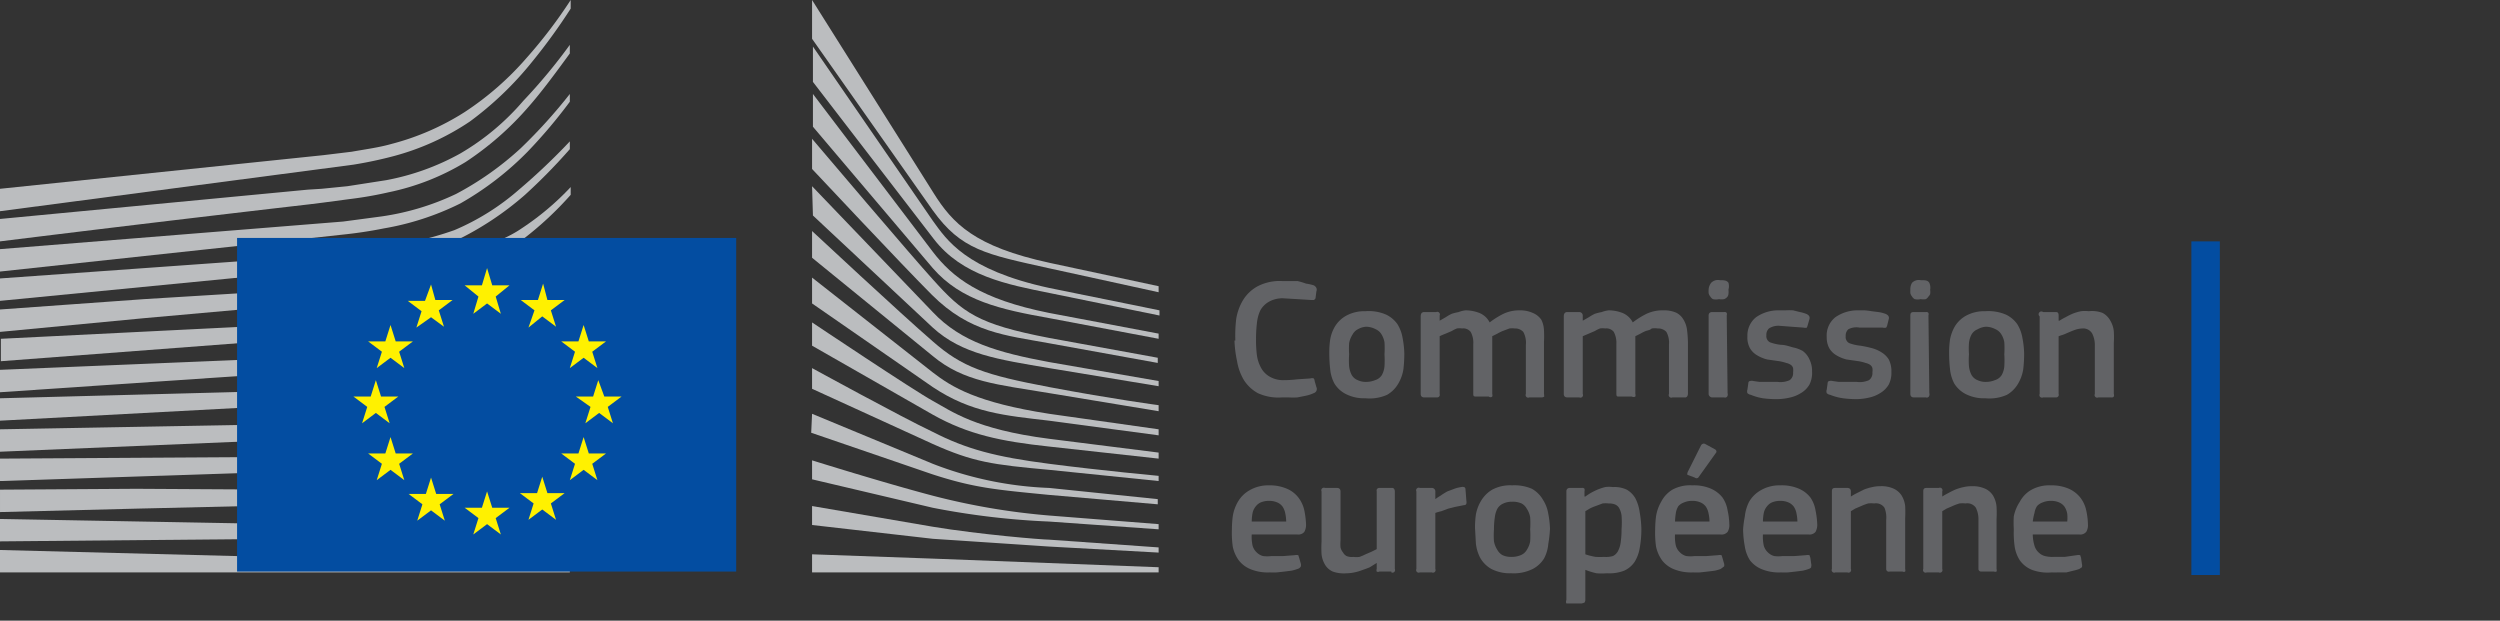 <svg id="Layer_1" data-name="Layer 1" xmlns="http://www.w3.org/2000/svg" viewBox="0 0 290 72"><rect x="0" y="0" width="290" height="72" fill="#333333" stroke="none"/><defs><style>.cls-1{fill:#bbbdbf}.cls-2{fill:#034da1}.cls-3{fill:#fff100}.cls-4{isolation:isolate}.cls-5{fill:#626366}</style></defs><g id="Page-1"><g id="Version-2-menu"><g id="Site-header"><g id="logo-copy"><g id="Group-20"><g id="Group-18-Copy"><path id="Fill-40" class="cls-1" d="m0 24.5 41-5.4a48 48 0 0 0 4.7-1 29.4 29.4 0 0 0 8.8-4 38.6 38.6 0 0 0 7.2-6.9A66.6 66.6 0 0 0 66.2 1V0a55.7 55.7 0 0 1-5.1 6.7 34.6 34.6 0 0 1-7.2 6.3 29.6 29.6 0 0 1-8.5 3.7c-1.4.4-2.9.6-4.6.9l-3.3.4L0 21.9Z"/><path id="Fill-41" class="cls-1" d="M53.4 17.8a28.3 28.3 0 0 1-8.6 3.1l-4.5.7-3 .3-1.6.1L0 25.4V28a4579 4579 0 0 1 35.9-4.3l1.6-.2 3-.4a43.4 43.4 0 0 0 4.6-.8 28 28 0 0 0 8.9-3.5 35.3 35.3 0 0 0 7.3-6.4c1.5-1.7 3.2-4 4.8-6.2v-1a64.2 64.2 0 0 1-5.4 6.5 28.5 28.5 0 0 1-7.3 6.1"/><path id="Fill-42" class="cls-1" d="M60.4 17.2a35.6 35.6 0 0 1-7.5 5.3 30 30 0 0 1-8.6 2.6l-4.5.6L0 28.9v2.6l35.3-3.8 4.6-.5a50 50 0 0 0 4.6-.7 32 32 0 0 0 8.9-2.9 35.4 35.4 0 0 0 7.8-6 59.5 59.5 0 0 0 4.9-5.8v-.9a60.8 60.8 0 0 1-5.7 6.3"/><path id="Fill-43" class="cls-1" d="M50.8 30.6a15.8 15.8 0 0 1-7.3 2.4l-6 .4a28.3 28.3 0 0 0-2.9.2l-17.9 1.1L0 35.9v2.6l16.8-1.6 17.9-1.6 4.5-.3 4.5-.5a36.4 36.4 0 0 0 8.9-2.1 32.4 32.4 0 0 0 8-4.6 39 39 0 0 0 5.6-5.2v-.9a31.6 31.6 0 0 1-5.7 4.8c-2.9 2-7.6 3-9.7 4.1"/><path id="Fill-44" class="cls-1" d="M51.6 35.6a47.7 47.7 0 0 1-8.6 1.5l-4.4.3-4.4.2L.1 39.3v2.6l34.3-2.6 4.4-.3 4.5-.4a46.9 46.9 0 0 0 8.8-1.8 34.1 34.1 0 0 0 8.2-3.9 44 44 0 0 0 5.9-4.5c-2.2 1.9-4.3 2.3-6.4 3.6a34.7 34.7 0 0 1-8.2 3.6"/><path id="Fill-45" class="cls-1" d="M51.2 39.9a49.5 49.5 0 0 1-8.6 1.2l-4.4.2-4.4.2L0 42.9v2.6l33.9-2.3 4.4-.3 4.4-.3a50.1 50.1 0 0 0 8.8-1.5 43.1 43.1 0 0 0 8.4-3.3 43.2 43.2 0 0 0 6.2-4v-1.1a44.8 44.8 0 0 1-6.7 4.1 35.4 35.4 0 0 1-8.2 3.1"/><path id="Fill-46" class="cls-1" d="M50.8 44.1a51.7 51.7 0 0 1-8.6.9l-4.3.2-37.9 1v2.6L33.6 47l4.4-.2 4.4-.3a63 63 0 0 0 8.7-1.2 42 42 0 0 0 8.5-2.7 46.1 46.1 0 0 0 6.6-3.4v-1a49.8 49.8 0 0 1-7 3.4 35.3 35.3 0 0 1-8.4 2.5"/><path id="Fill-47" class="cls-1" d="M50.5 48.3a133.3 133.3 0 0 1-14.1.8l-3.2.1-33.2.6v2.6L33.3 51l3.2-.1a135.7 135.7 0 0 0 14.2-1.1 52.8 52.8 0 0 0 8.5-2.1 43.3 43.3 0 0 0 6.8-2.9v-1a59.1 59.1 0 0 1-7.2 2.8 48.6 48.6 0 0 1-8.3 1.7"/><path id="Fill-48" class="cls-1" d="M50.3 52.6c-4.4.4-8.8.4-13.2.4h-4L0 53.2v2.6l33.2-1.1 4-.1c4.3-.1 8.8-.2 13.2-.7a55 55 0 0 0 8.6-1.5c2.3-.6 4.7-1.4 7.2-2.3v-.9a76.7 76.7 0 0 1-7.4 2.2 56.1 56.1 0 0 1-8.5 1.2"/><path id="Fill-49" class="cls-1" d="m50.1 56.8-6 .1h-2.5l-8.6-.1-17.2-.1-15.8.1v2.6l15.9-.4 17.1-.4 8.6-.1 8.6-.3s5.9-.5 8.6-.9l7.4-1.5v-.9a70.2 70.2 0 0 1-7.5 1.4l-8.6.5"/><path id="Fill-50" class="cls-1" d="m41.5 60.9-8.6-.1L0 60.2v2.6l32.9-.3 8.6-.1 8.6-.2a152.2 152.2 0 0 0 16.1-1.3V60c-4.9.5-10.2.8-16.1.9h-8.6"/><path id="Fill-51" class="cls-1" d="M66.1 65.5 0 63.8v2.6h66.1Z"/><path id="Fill-52" class="cls-1" d="M60.2 22a27.9 27.9 0 0 1-7.5 4.7 39.1 39.1 0 0 1-8.8 2l-6.4.9-2.6.2L0 32.3v2.6l34.9-3.4 4.5-.4c1.7-.2 3.2-.3 4.6-.6a32 32 0 0 0 8.9-2.6 35.8 35.8 0 0 0 8-5.3 65.8 65.8 0 0 0 5.2-5.3v-.9a73 73 0 0 1-5.9 5.6"/><path id="Fill-53" class="cls-1" d="m94.2 0 14.1 22.4c2.2 3.5 4.7 6.2 13.5 8.1l12.6 2.7v.7l-12.8-2.8c-7.2-1.6-10.1-2.1-13.4-6.7l-14-19.9Z"/><path id="Fill-54" class="cls-1" d="m94.2 21.6 14 14.6c3.3 3.5 7.6 4.7 13.5 5.8l12.7 2.2v.6l-12.7-2.1c-5.9-1-10.1-1.6-13.5-4.7L94.3 25l-.1-3.4Z"/><path id="Fill-55" class="cls-1" d="M94.2 26.8s10.3 9.6 14 12.8c3.4 3 6.1 3.9 13.5 5.3s12.7 2.1 12.7 2.1v.7l-12.7-2.1c-6-1-9.9-1.3-13.5-4.3l-14-11.4Z"/><path id="Fill-56" class="cls-1" d="m94.2 32.2 14 11c2.2 1.7 5.1 3.5 13.5 4.8l12.7 1.8v.7l-12.7-1.7c-5.1-.6-9-.9-13.5-3.9l-14-9.7Z"/><path id="Fill-57" class="cls-1" d="M94.2 37.4s11.8 7.9 14 9.1 4.9 3.3 13.5 4.4l12.7 1.6v.7l-12.7-1.4c-5.6-.6-9.4-1.4-13.5-3.7l-14-8Z"/><path id="Fill-58" class="cls-1" d="M94.2 42.7s10.4 5.7 14 7.4c3.9 2 7.3 2.9 13.5 3.7s12.7 1.4 12.7 1.4v.6l-12.7-1.3c-6.6-.6-8.8-.9-13.5-3l-14-6.4Z"/><path id="Fill-59" class="cls-1" d="m94.2 48 14 5.8a41.4 41.4 0 0 0 13.5 2.8l12.6 1.3v.6l-12.7-1.1c-6.1-.6-8.6-.8-13.5-2.4l-14-4.8.1-2.2Z"/><path id="Fill-60" class="cls-1" d="M94.2 53.4s8.3 2.6 14 4.1a79.7 79.7 0 0 0 13.5 2.3l12.7 1v.6l-12.7-.9a89.3 89.3 0 0 1-13.5-1.6l-14-3.3Z"/><path id="Fill-61" class="cls-1" d="m94.2 58.7 14 2.4c5.4.9 12.7 1.5 13.5 1.5l12.7.9v.6l-12.7-.7-13.5-.9-14-1.6Z"/><path id="Fill-62" class="cls-1" d="m94.2 64.3 14 .5 26.2 1v.6H94.2Z"/><path id="Fill-63" class="cls-1" d="M121.7 33.4c-9.7-2.1-11.9-5.6-13.5-7.8L94.3 5.4v4.1l14 18.2c3.3 4.3 8.5 5.3 13.5 6.3l12.7 2.6V36l-12.8-2.6"/><path id="Fill-64" class="cls-1" d="M121.7 36.3c-8-1.6-11.2-4.1-13.5-7.1L94.3 10.9v3.8l13.9 16.4c3.3 3.8 7.9 4.8 13.5 5.8l12.7 2.4v-.6l-12.7-2.4"/><path id="Fill-65" class="cls-1" d="M121.7 39.2c-8.3-1.6-10-2.9-13.5-6.8-2.2-2.4-13.5-15.7-14-16.3v3.5s10.5 11.2 13.9 14.6c4.4 4.4 8.6 4.7 13.5 5.6l12.7 2.3v-.6l-12.6-2.3"/><path id="Fill-66" class="cls-2" d="M85.4 27.6H27.5v38.7h57.9Z"/><path id="Fill-67" class="cls-3" d="M57.1 33.1h2l-1.6 1.3.6 2-1.6-1.2-1.6 1.2.6-2-1.6-1.3h2l.6-2Z"/><path id="Fill-68" class="cls-3" d="M57.1 58.9h2l-1.6 1.2.6 1.9-1.6-1.2-1.6 1.2.6-1.9-1.6-1.2h2l.6-1.9Z"/><path id="Fill-69" class="cls-3" d="M63.5 57.2h2l-1.6 1.2.6 1.9-1.6-1.2-1.6 1.2.6-1.9-1.6-1.2h2l.6-1.9Z"/><path id="Fill-70" class="cls-3" d="M63.5 34.8h2L63.9 36l.6 1.9-1.6-1.2-1.6 1.3.7-2-1.6-1.2h2l.6-1.9Z"/><path id="Fill-71" class="cls-3" d="M68.3 39.6h2l-1.6 1.2.6 1.9-1.6-1.2-1.6 1.2.6-1.9-1.6-1.2h2l.6-1.9Z"/><path id="Fill-72" class="cls-3" d="M68.3 52.6h2l-1.6 1.2.6 1.9-1.6-1.2-1.6 1.2.6-1.9-1.6-1.2h2l.6-1.9Z"/><path id="Fill-73" class="cls-3" d="M70.1 46h2l-1.6 1.2.6 1.9-1.6-1.2-1.6 1.2.6-1.9-1.7-1.2h2l.6-1.9Z"/><path id="Fill-74" class="cls-3" d="M50.5 34.8h2L50.9 36l.6 1.9-1.5-1.1-1.7 1.2.6-1.9-1.6-1.2h2L50 33Z"/><path id="Fill-75" class="cls-3" d="M45.9 39.6h2l-1.6 1.2.6 1.9-1.6-1.2-1.6 1.2.6-1.9-1.6-1.2h2l.6-1.9Z"/><path id="Fill-76" class="cls-3" d="M44.2 46h2l-1.6 1.2.6 1.9-1.6-1.2-1.6 1.2.6-1.9L41 46h2l.6-1.9Z"/><path id="Fill-77" class="cls-3" d="M45.9 52.6h2l-1.6 1.2.6 1.9-1.6-1.2-1.6 1.2.6-1.9-1.6-1.2h2l.6-1.9Z"/><path id="Fill-78" class="cls-3" d="M50.6 57.3h2L51 58.5l.6 1.9-1.6-1.2-1.6 1.2.6-1.9-1.6-1.2h2l.6-1.9Z"/></g></g></g></g></g></g><path class="cls-2" d="M254.2 28h3.3v38.7h-3.3z"/><g class="cls-4"><g class="cls-4"><path class="cls-5" d="M143.3 39.5a16.3 16.3 0 0 1 .1-2.5 6.1 6.1 0 0 1 .8-2.2 4.5 4.5 0 0 1 1.7-1.6 5.6 5.6 0 0 1 2.8-.6h1.8a7.9 7.9 0 0 1 1 .3 5.3 5.3 0 0 1 .9.2.7.7 0 0 1 .3.3.5.5 0 0 1 0 .4l-.1.8a.4.4 0 0 1-.2.2h-.3l-1.6-.1-1.7-.1a3.2 3.2 0 0 0-1.6.4 2.6 2.6 0 0 0-1 1 4.6 4.6 0 0 0-.4 1.5 15.7 15.7 0 0 0-.1 1.9 13.6 13.6 0 0 0 .1 1.8 4.3 4.3 0 0 0 .5 1.5 2.6 2.6 0 0 0 1 1 3.1 3.1 0 0 0 1.5.4 14 14 0 0 0 1.7-.1l1.5-.1a.6.6 0 0 1 .4 0 .6.6 0 0 1 .1.3l.2.7a.5.5 0 0 1-.3.7 4 4 0 0 1-.9.3l-1 .2a8.7 8.7 0 0 1-1 0h-.8a5.7 5.7 0 0 1-2.8-.5 4.5 4.5 0 0 1-1.6-1.5 6.2 6.2 0 0 1-.8-2.2 13.5 13.5 0 0 1-.3-2.4ZM162.9 41a15.8 15.8 0 0 1-.1 1.8 4.7 4.7 0 0 1-.6 1.7 3.5 3.5 0 0 1-1.3 1.3 5 5 0 0 1-2.5.4 4.7 4.7 0 0 1-2.3-.5 3.3 3.3 0 0 1-1.3-1.2 4.3 4.3 0 0 1-.5-1.7 15.7 15.7 0 0 1-.1-1.8 10.1 10.1 0 0 1 .1-1.6 4.3 4.3 0 0 1 .6-1.6 3.5 3.5 0 0 1 1.3-1.2 4.4 4.4 0 0 1 2.2-.5 5 5 0 0 1 2.4.4 3.4 3.4 0 0 1 1.3 1.1 4.4 4.4 0 0 1 .6 1.6 10.6 10.6 0 0 1 .2 1.8Zm-2.3.1a11.1 11.1 0 0 0 0-1.4 2.6 2.6 0 0 0-.4-1 1.5 1.5 0 0 0-.6-.5 2.5 2.5 0 0 0-1.1-.3 2.2 2.2 0 0 0-1 .3 1.4 1.4 0 0 0-.6.6 2.7 2.7 0 0 0-.4 1 9.3 9.3 0 0 0 0 1.3 9.5 9.5 0 0 0 0 1.4 2.8 2.8 0 0 0 .3 1 1.4 1.4 0 0 0 .7.6 2.2 2.2 0 0 0 1 .2 2.7 2.7 0 0 0 1-.2 1.4 1.4 0 0 0 .8-.6 2.6 2.6 0 0 0 .3-1 11.4 11.4 0 0 0 0-1.4ZM179.2 46l-.3.1h-1.5a.3.3 0 0 1-.4-.4V40a2.6 2.6 0 0 0-.3-1.5 1.3 1.3 0 0 0-1-.4 2.6 2.6 0 0 0-.6 0l-.8.3a5.7 5.7 0 0 0-.6.3l-.6.3v6.7a.5.5 0 0 1 0 .3.3.3 0 0 1-.4 0h-1.4c-.3 0-.4 0-.4-.3v-5.8a2.6 2.6 0 0 0-.3-1.4 1.1 1.1 0 0 0-1-.4 2.2 2.2 0 0 0-.6 0 4.2 4.2 0 0 0-.6.3l-.7.3a9 9 0 0 0-.7.3v6.7a.3.3 0 0 1-.3.4h-1.5c-.2 0-.4-.1-.4-.4v-9c0-.4.2-.5.4-.5h1.4a.3.3 0 0 1 .4.4v.6l.7-.4a5.5 5.5 0 0 1 .7-.4 6.3 6.3 0 0 1 .8-.2 3.2 3.2 0 0 1 .8-.2 4.4 4.4 0 0 1 1.6.3 2.3 2.3 0 0 1 1.2 1.1 9.8 9.8 0 0 1 1.6-1 4.3 4.3 0 0 1 1.9-.4 3.5 3.5 0 0 1 1.5.3 2.2 2.2 0 0 1 1 .8 3 3 0 0 1 .3 1.2 13 13 0 0 1 0 1.4v6a.5.5 0 0 1 0 .3ZM195.7 46a.3.3 0 0 1-.3.1H194a.3.3 0 0 1-.4-.4V40a2.6 2.6 0 0 0-.3-1.5 1.3 1.3 0 0 0-1-.4 2.7 2.7 0 0 0-.7 0c-.2.2-.4.2-.7.3a5 5 0 0 0-.6.3l-.6.3v6.7a.5.5 0 0 1 0 .3.4.4 0 0 1-.4 0h-1.5c-.2 0-.3 0-.3-.3v-5.8a2.7 2.7 0 0 0-.3-1.4 1.1 1.1 0 0 0-1-.4 2.3 2.3 0 0 0-.6 0 3.8 3.8 0 0 0-.6.3l-.7.3-.7.3v6.7a.3.3 0 0 1-.4.4h-1.4c-.2 0-.4-.1-.4-.4v-9c0-.4.2-.5.4-.5h1.4a.4.4 0 0 1 .4.4v.6l.7-.4a5.5 5.5 0 0 1 .7-.4 6.1 6.1 0 0 1 .8-.2 3.3 3.3 0 0 1 .8-.2 4.4 4.4 0 0 1 1.6.3 2.3 2.3 0 0 1 1.2 1.1 9.7 9.7 0 0 1 1.6-1 4.4 4.4 0 0 1 2-.4 3.4 3.4 0 0 1 1.5.3 2.1 2.1 0 0 1 .8.8 3 3 0 0 1 .4 1.2 13 13 0 0 1 .1 1.4v6a.6.6 0 0 1-.1.3ZM200.5 33.6a2.1 2.1 0 0 1 0 .5.7.7 0 0 1-.1.3.9.9 0 0 1-.4.3 1.7 1.7 0 0 1-.6 0 1.5 1.5 0 0 1-.7 0 .8.8 0 0 1-.3-.3.9.9 0 0 1-.2-.4 3 3 0 0 1 0-.4 1.4 1.4 0 0 1 .3-.8 1.1 1.1 0 0 1 1-.3c.4 0 .8 0 1 .3a1.4 1.4 0 0 1 0 .8Zm-.1 12a.5.5 0 0 1 0 .3.3.3 0 0 1-.4.2h-1.4c-.2 0-.4-.2-.4-.4v-9.1c0-.3.2-.4.4-.4h1.4a.3.3 0 0 1 .3.1.5.5 0 0 1 0 .3ZM210.2 43.1a3 3 0 0 1-.3 1.5 2.7 2.7 0 0 1-1 1 3.9 3.9 0 0 1-1.2.5 6.8 6.8 0 0 1-1.5.2 12 12 0 0 1-1.7-.1 6.2 6.2 0 0 1-1.4-.4.7.7 0 0 1-.4-.2.6.6 0 0 1 0-.4l.1-.7c0-.2.1-.3.2-.3a.7.7 0 0 1 .4 0l.7.1h2.1a2.6 2.6 0 0 0 1.4-.2 1 1 0 0 0 .4-.9 2.1 2.1 0 0 0 0-.5.7.7 0 0 0-.3-.4 1.6 1.6 0 0 0-.5-.2 5.5 5.5 0 0 0-.8-.2l-1.4-.2a4.2 4.2 0 0 1-1.2-.5 2.3 2.3 0 0 1-.8-.8 2.6 2.6 0 0 1-.3-1.4 2.7 2.7 0 0 1 1-2.2 4.5 4.5 0 0 1 2.7-.8h.7a7.8 7.8 0 0 1 .9 0l.8.2a4.1 4.1 0 0 1 .7.2q.5.2.4.6l-.2.7-.1.3a.7.7 0 0 1-.4 0l-1.4-.1-1.3-.1a2 2 0 0 0-1.3.3 1 1 0 0 0-.3.8.8.8 0 0 0 .4.8 5.2 5.2 0 0 0 1.3.3c.5 0 1 .2 1.4.3a4 4 0 0 1 1.1.4 2.4 2.4 0 0 1 .8 1 3 3 0 0 1 .3 1.4ZM219.4 43.1a3 3 0 0 1-.3 1.5 2.8 2.8 0 0 1-1 1 3.9 3.9 0 0 1-1.2.5 6.8 6.8 0 0 1-1.5.2 12 12 0 0 1-1.6-.1 6.2 6.2 0 0 1-1.5-.4.7.7 0 0 1-.4-.2.6.6 0 0 1 0-.4l.1-.7c0-.2.1-.3.2-.3a.7.7 0 0 1 .4 0l.7.1h2.1a2.6 2.6 0 0 0 1.4-.2 1 1 0 0 0 .4-.9 1.8 1.8 0 0 0 0-.5.7.7 0 0 0-.3-.4 1.6 1.6 0 0 0-.5-.2 5.5 5.5 0 0 0-.8-.2l-1.4-.2a4.3 4.3 0 0 1-1.2-.5 2.3 2.3 0 0 1-.8-.8 2.6 2.6 0 0 1-.3-1.3 2.7 2.7 0 0 1 1-2.3 4.5 4.5 0 0 1 2.7-.8h.7a8 8 0 0 1 .8.1l.8.1a4.1 4.1 0 0 1 .8.2q.5.2.4.6l-.2.8-.1.2a.7.7 0 0 1-.4 0L217 38h-1.3a2 2 0 0 0-1.3.2 1 1 0 0 0-.3.8.8.8 0 0 0 .4.8 5.2 5.2 0 0 0 1.3.3 13.5 13.5 0 0 1 1.4.3 4 4 0 0 1 1.1.5 2.5 2.5 0 0 1 .8.8 3 3 0 0 1 .3 1.5ZM223.9 33.6a2.1 2.1 0 0 1 0 .5.8.8 0 0 1-.2.3.9.9 0 0 1-.3.3 1.8 1.8 0 0 1-.6 0 1.6 1.6 0 0 1-.7 0 .8.8 0 0 1-.3-.3.9.9 0 0 1-.2-.4 3 3 0 0 1 0-.4 1.4 1.4 0 0 1 .2-.8 1.1 1.1 0 0 1 1-.3c.5 0 .8 0 1 .3a1.4 1.4 0 0 1 .1.8Zm-.1 12a.5.5 0 0 1 0 .3.3.3 0 0 1-.4.2H222c-.3 0-.4-.2-.4-.4v-9.1c0-.3.1-.4.4-.4h1.4a.3.3 0 0 1 .3.1.5.5 0 0 1 0 .3ZM234.8 41a15.8 15.8 0 0 1-.1 1.8 4.7 4.7 0 0 1-.6 1.7 3.5 3.5 0 0 1-1.3 1.3 5 5 0 0 1-2.5.4 4.7 4.7 0 0 1-2.3-.5 3.4 3.4 0 0 1-1.3-1.2 4.5 4.5 0 0 1-.5-1.7 15.7 15.7 0 0 1-.1-1.8 10.1 10.1 0 0 1 .1-1.6 4.7 4.7 0 0 1 .6-1.6 3.5 3.5 0 0 1 1.3-1.2 4.4 4.4 0 0 1 2.2-.5 5.2 5.2 0 0 1 2.4.4 3.4 3.4 0 0 1 1.3 1.1 4.4 4.4 0 0 1 .6 1.6 10.6 10.6 0 0 1 .2 1.8Zm-2.3.1a11.1 11.1 0 0 0 0-1.4 2.5 2.5 0 0 0-.4-1 1.5 1.5 0 0 0-.6-.5 2.5 2.5 0 0 0-1.1-.3 2.2 2.2 0 0 0-1 .3 1.4 1.4 0 0 0-.7.6 2.7 2.7 0 0 0-.3 1 9.3 9.3 0 0 0 0 1.3 9.5 9.5 0 0 0 0 1.4 2.8 2.8 0 0 0 .3 1 1.4 1.4 0 0 0 .7.6 2.2 2.2 0 0 0 1 .2 2.7 2.7 0 0 0 1-.2 1.4 1.4 0 0 0 .8-.6 2.5 2.5 0 0 0 .3-1 11.4 11.4 0 0 0 0-1.4ZM245.2 46a.3.3 0 0 1-.3.1h-1.5a.3.3 0 0 1-.4-.4v-5.6a3 3 0 0 0-.3-1.4 1.2 1.2 0 0 0-1.1-.6 3.2 3.2 0 0 0-.7.1 8 8 0 0 0-.8.3l-.7.3-.6.2v6.7a.3.3 0 0 1-.3.4H237a.3.3 0 0 1-.4-.4v-9a.3.3 0 0 1 .4-.5h1.5c.2 0 .3.1.3.4v.6h.1a6.4 6.4 0 0 1 .7-.4 9 9 0 0 1 .8-.4 5.6 5.6 0 0 1 1-.3 3.8 3.8 0 0 1 .9 0 3.4 3.4 0 0 1 1.6.2 2.2 2.2 0 0 1 .9.9 3 3 0 0 1 .4 1.2 11.2 11.2 0 0 1 0 1.4v5.9a.4.4 0 0 1 0 .3Z"/></g><g class="cls-4"><path class="cls-5" d="M145.2 62a4.7 4.7 0 0 0 .1 1.3 1.7 1.7 0 0 0 .5.8 1.6 1.6 0 0 0 .7.4 3.7 3.7 0 0 0 1 0h1.4l1.3-.1a1 1 0 0 1 .4 0l.1.3.2.7a.8.8 0 0 1 0 .3.6.6 0 0 1-.4.3 4.5 4.5 0 0 1-.7.2l-.8.1-.9.1a8.1 8.1 0 0 1-.8 0 5.3 5.3 0 0 1-2.3-.4 3.3 3.3 0 0 1-1.3-1 4.1 4.1 0 0 1-.7-1.6 11.7 11.7 0 0 1-.1-2 12.4 12.4 0 0 1 .1-1.5 4.8 4.8 0 0 1 .6-1.7 3.6 3.6 0 0 1 1.3-1.3 4.3 4.3 0 0 1 2.3-.6 5 5 0 0 1 2.1.4 3.3 3.3 0 0 1 1.3 1 3.7 3.7 0 0 1 .7 1.5 10 10 0 0 1 .2 1.6 1.7 1.7 0 0 1-.2.9.9.9 0 0 1-.8.3Zm2-3.9a2.4 2.4 0 0 0-1 .2 1.5 1.5 0 0 0-.5.4 1.8 1.8 0 0 0-.4.8 5.6 5.6 0 0 0-.1 1h4a5 5 0 0 0-.1-.9 2.2 2.2 0 0 0-.3-.8 1.5 1.5 0 0 0-.6-.5 2.3 2.3 0 0 0-1-.2ZM161.4 66.3H160a.3.3 0 0 1-.3 0 .4.4 0 0 1 0-.3v-.7l-.8.5a9 9 0 0 1-.8.3 5.7 5.7 0 0 1-1 .3 4.4 4.4 0 0 1-.9.1 3.8 3.8 0 0 1-1.6-.2 2 2 0 0 1-.9-.8 3 3 0 0 1-.4-1.2 13.3 13.3 0 0 1 0-1.5V57a.3.3 0 0 1 .4-.4h1.4c.3 0 .4.2.4.4v5.7a5 5 0 0 0 0 .8 1.5 1.5 0 0 0 .3.6 1 1 0 0 0 .4.4 1.6 1.6 0 0 0 .8.1 2.8 2.8 0 0 0 .7 0 5.8 5.8 0 0 0 .7-.3l.7-.3.6-.3V57a.4.4 0 0 1 0-.2.3.3 0 0 1 .3-.2h1.5c.2 0 .3.2.3.4v9a.3.3 0 0 1-.4.4ZM166.5 66a.3.3 0 0 1-.4.4h-1.4a.3.3 0 0 1-.4-.4v-9a.3.3 0 0 1 .4-.4h1.4a.4.4 0 0 1 .4.4v.9a5.8 5.8 0 0 1 .6-.4 8 8 0 0 1 .8-.5l.8-.3a3.9 3.9 0 0 1 .8-.2.5.5 0 0 1 .3 0c.1 0 .2.1.2.3l.1 1.3a.7.7 0 0 1 0 .3c0 .1-.1.2-.3.2l-1 .2-.8.2-.8.3a5.5 5.5 0 0 0-.7.2ZM179.8 61.3a13.8 13.8 0 0 1-.2 1.8 4.3 4.3 0 0 1-.5 1.7 3.4 3.4 0 0 1-1.3 1.2 5 5 0 0 1-2.5.5 4.7 4.7 0 0 1-2.3-.5 3.4 3.4 0 0 1-1.3-1.3 4.6 4.6 0 0 1-.5-1.7l-.1-1.8a11.6 11.6 0 0 1 .1-1.5 4.7 4.7 0 0 1 .6-1.6 3.7 3.7 0 0 1 1.3-1.3 4.4 4.4 0 0 1 2.3-.5 5.1 5.1 0 0 1 2.3.4A3.4 3.4 0 0 1 179 58a4.2 4.2 0 0 1 .6 1.6 10.6 10.6 0 0 1 .2 1.8Zm-2.3.1a11.1 11.1 0 0 0 0-1.4 2.6 2.6 0 0 0-.4-1 1.5 1.5 0 0 0-.6-.6 2.5 2.5 0 0 0-1.1-.2 2.3 2.3 0 0 0-1 .2 1.5 1.5 0 0 0-.7.6 2.9 2.9 0 0 0-.3 1 9.3 9.3 0 0 0-.1 1.4 9.5 9.5 0 0 0 0 1.4 2.8 2.8 0 0 0 .4 1 1.5 1.5 0 0 0 .6.6 2.3 2.3 0 0 0 1 .2 2.7 2.7 0 0 0 1.1-.2 1.4 1.4 0 0 0 .7-.6 2.6 2.6 0 0 0 .4-1 11.4 11.4 0 0 0 0-1.4ZM190.4 61.4a12 12 0 0 1-.2 2.2 4.3 4.3 0 0 1-.6 1.6 2.9 2.9 0 0 1-1.2 1 4.8 4.8 0 0 1-2 .3 7.4 7.4 0 0 1-1.2 0 8.3 8.3 0 0 1-1.3-.4v3.5a.6.6 0 0 1-.1.3l-.3.1H181.7a.5.5 0 0 1 0-.4V57c0-.2.1-.4.4-.4h1.4a.3.3 0 0 1 .3.1.6.6 0 0 1 0 .3v.6h.1a7.3 7.3 0 0 1 .6-.4 8.3 8.3 0 0 1 .8-.4 6.7 6.7 0 0 1 .9-.3 3.4 3.4 0 0 1 .9 0 3.3 3.3 0 0 1 1.6.3 2.7 2.7 0 0 1 1 1 4.9 4.9 0 0 1 .5 1.6 12.8 12.8 0 0 1 .2 2Zm-2.3 0a10.5 10.5 0 0 0 0-1.6 2.4 2.4 0 0 0-.3-.9 1 1 0 0 0-.5-.4 2 2 0 0 0-.7-.1 3.2 3.2 0 0 0-.7 0l-.8.3a4.9 4.9 0 0 0-.7.3l-.5.3v5a7.6 7.6 0 0 0 1.2.3 10.1 10.1 0 0 0 1 0 2.7 2.7 0 0 0 1-.1 1.3 1.3 0 0 0 .6-.6 3 3 0 0 0 .3-1 10 10 0 0 0 .1-1.5ZM194.3 62a4.7 4.7 0 0 0 .1 1.3 1.7 1.7 0 0 0 .5.8 1.6 1.6 0 0 0 .7.4 3.7 3.7 0 0 0 1 0h1.4l1.3-.1a1 1 0 0 1 .4 0l.1.3.2.7a.7.7 0 0 1 0 .3l-.4.3a4.9 4.9 0 0 1-.7.2l-.8.1-.9.1a7.8 7.8 0 0 1-.8 0 5.4 5.4 0 0 1-2.3-.4 3.3 3.3 0 0 1-1.3-1 4.3 4.3 0 0 1-.7-1.6 11.7 11.7 0 0 1-.1-2 12.4 12.4 0 0 1 .1-1.5 4.8 4.8 0 0 1 .6-1.7 3.5 3.5 0 0 1 1.3-1.4 4.3 4.3 0 0 1 2.3-.5 5 5 0 0 1 2.2.4 3.5 3.5 0 0 1 1.3 1 3.6 3.6 0 0 1 .6 1.5 8.1 8.1 0 0 1 .2 1.6 1.5 1.5 0 0 1-.2.9.9.9 0 0 1-.8.3Zm2-3.9a2.4 2.4 0 0 0-1 .2 1.6 1.6 0 0 0-.6.4 2.1 2.1 0 0 0-.3.8 8.3 8.3 0 0 0-.1 1h4a4.2 4.2 0 0 0-.1-.9 2.2 2.2 0 0 0-.3-.8 1.5 1.5 0 0 0-.6-.5 2.3 2.3 0 0 0-1-.2Zm2.6-6c.2.1.3.3.1.5l-2 2.8a.3.3 0 0 1-.4 0l-.8-.3c-.1 0-.1-.2 0-.4l1.5-3c.1-.2.3-.3.5-.2ZM204.5 62a4.7 4.7 0 0 0 .1 1.3 1.7 1.7 0 0 0 .5.8 1.6 1.6 0 0 0 .7.4 3.7 3.7 0 0 0 1 0h1.4l1.3-.1a1 1 0 0 1 .4 0l.1.3.1.7a.6.6 0 0 1 0 .3c0 .1 0 .2-.3.3a4.5 4.5 0 0 1-.7.2l-.8.1-.9.1a8.1 8.1 0 0 1-.8 0 5.3 5.3 0 0 1-2.3-.4 3.3 3.3 0 0 1-1.3-1 4.1 4.1 0 0 1-.6-1.6 11.7 11.7 0 0 1-.2-2 12.4 12.4 0 0 1 .2-1.5 4.8 4.8 0 0 1 .5-1.7 3.6 3.6 0 0 1 1.3-1.3 4.3 4.3 0 0 1 2.3-.6 5 5 0 0 1 2.2.4 3.4 3.4 0 0 1 1.3 1 3.7 3.7 0 0 1 .6 1.5 10 10 0 0 1 .2 1.6 1.7 1.7 0 0 1-.2.9.9.9 0 0 1-.8.3Zm2-3.9a2.4 2.4 0 0 0-1 .2 1.5 1.5 0 0 0-.5.4 1.8 1.8 0 0 0-.4.8 5.6 5.6 0 0 0-.1 1h4a5 5 0 0 0-.1-.9 2.2 2.2 0 0 0-.3-.8 1.5 1.5 0 0 0-.6-.5 2.3 2.3 0 0 0-1-.2ZM221 66.3a.3.3 0 0 1-.3 0h-1.5a.3.3 0 0 1-.4-.3v-5.7a3 3 0 0 0-.2-1.4 1.2 1.2 0 0 0-1.2-.5 3.2 3.2 0 0 0-.7 0 6.6 6.6 0 0 0-.8.3l-.7.3-.5.3V66a.3.3 0 0 1-.4.4h-1.4a.3.3 0 0 1-.4-.4v-9c0-.3.1-.4.4-.4h1.4c.2 0 .4.1.4.4v.6a7.3 7.3 0 0 1 .7-.4l.8-.4a5.6 5.6 0 0 1 1-.3 3.8 3.8 0 0 1 .9-.1 3.4 3.4 0 0 1 1.6.3 2.2 2.2 0 0 1 .9.8 3 3 0 0 1 .4 1.2 13.3 13.3 0 0 1 0 1.4V66a.5.5 0 0 1 0 .3ZM231.6 66.3a.4.4 0 0 1-.3 0h-1.5a.3.3 0 0 1-.3-.3v-5.7a3 3 0 0 0-.3-1.4 1.2 1.2 0 0 0-1.2-.5 3.2 3.2 0 0 0-.7 0 6 6 0 0 0-.8.3l-.7.3-.5.3V66a.3.3 0 0 1-.4.4h-1.4a.3.3 0 0 1-.4-.4v-9c0-.3.1-.4.4-.4h1.4a.3.3 0 0 1 .4.4v.6a6.2 6.2 0 0 1 .7-.4 8.2 8.2 0 0 1 .8-.4 5.5 5.5 0 0 1 1-.3 4 4 0 0 1 1-.1 3.4 3.4 0 0 1 1.5.3 2.1 2.1 0 0 1 .9.8 3 3 0 0 1 .4 1.3 13.3 13.3 0 0 1 0 1.4V66a.5.5 0 0 1 0 .3ZM235.8 62a4.7 4.7 0 0 0 .2 1.3 1.7 1.7 0 0 0 .5.8 1.6 1.6 0 0 0 .7.4 3.6 3.6 0 0 0 1 .1h1.3l1.4-.2a1 1 0 0 1 .4 0l.1.3.1.7a.7.7 0 0 1 0 .4l-.3.2a4.9 4.9 0 0 1-.7.2l-.8.2h-1a7.8 7.8 0 0 1-.7 0 5.3 5.3 0 0 1-2.3-.3 3.2 3.2 0 0 1-1.4-1.1 4.1 4.1 0 0 1-.6-1.6 11.7 11.7 0 0 1-.1-2 12.4 12.4 0 0 1 0-1.5 4.8 4.8 0 0 1 .7-1.7 3.5 3.5 0 0 1 1.2-1.3 4.3 4.3 0 0 1 2.4-.6 5 5 0 0 1 2.1.4 3.5 3.5 0 0 1 1.3 1 3.6 3.6 0 0 1 .7 1.5 8.1 8.1 0 0 1 .2 1.6 1.5 1.5 0 0 1-.2.9.9.9 0 0 1-.8.3Zm2-3.9a2.5 2.5 0 0 0-.9.2 1.6 1.6 0 0 0-.6.4 2.1 2.1 0 0 0-.3.8 6.7 6.7 0 0 0-.2 1h4a4.2 4.2 0 0 0 0-.9 2.2 2.2 0 0 0-.3-.8 1.5 1.5 0 0 0-.6-.5 2.3 2.3 0 0 0-1-.2Z"/></g></g></svg>